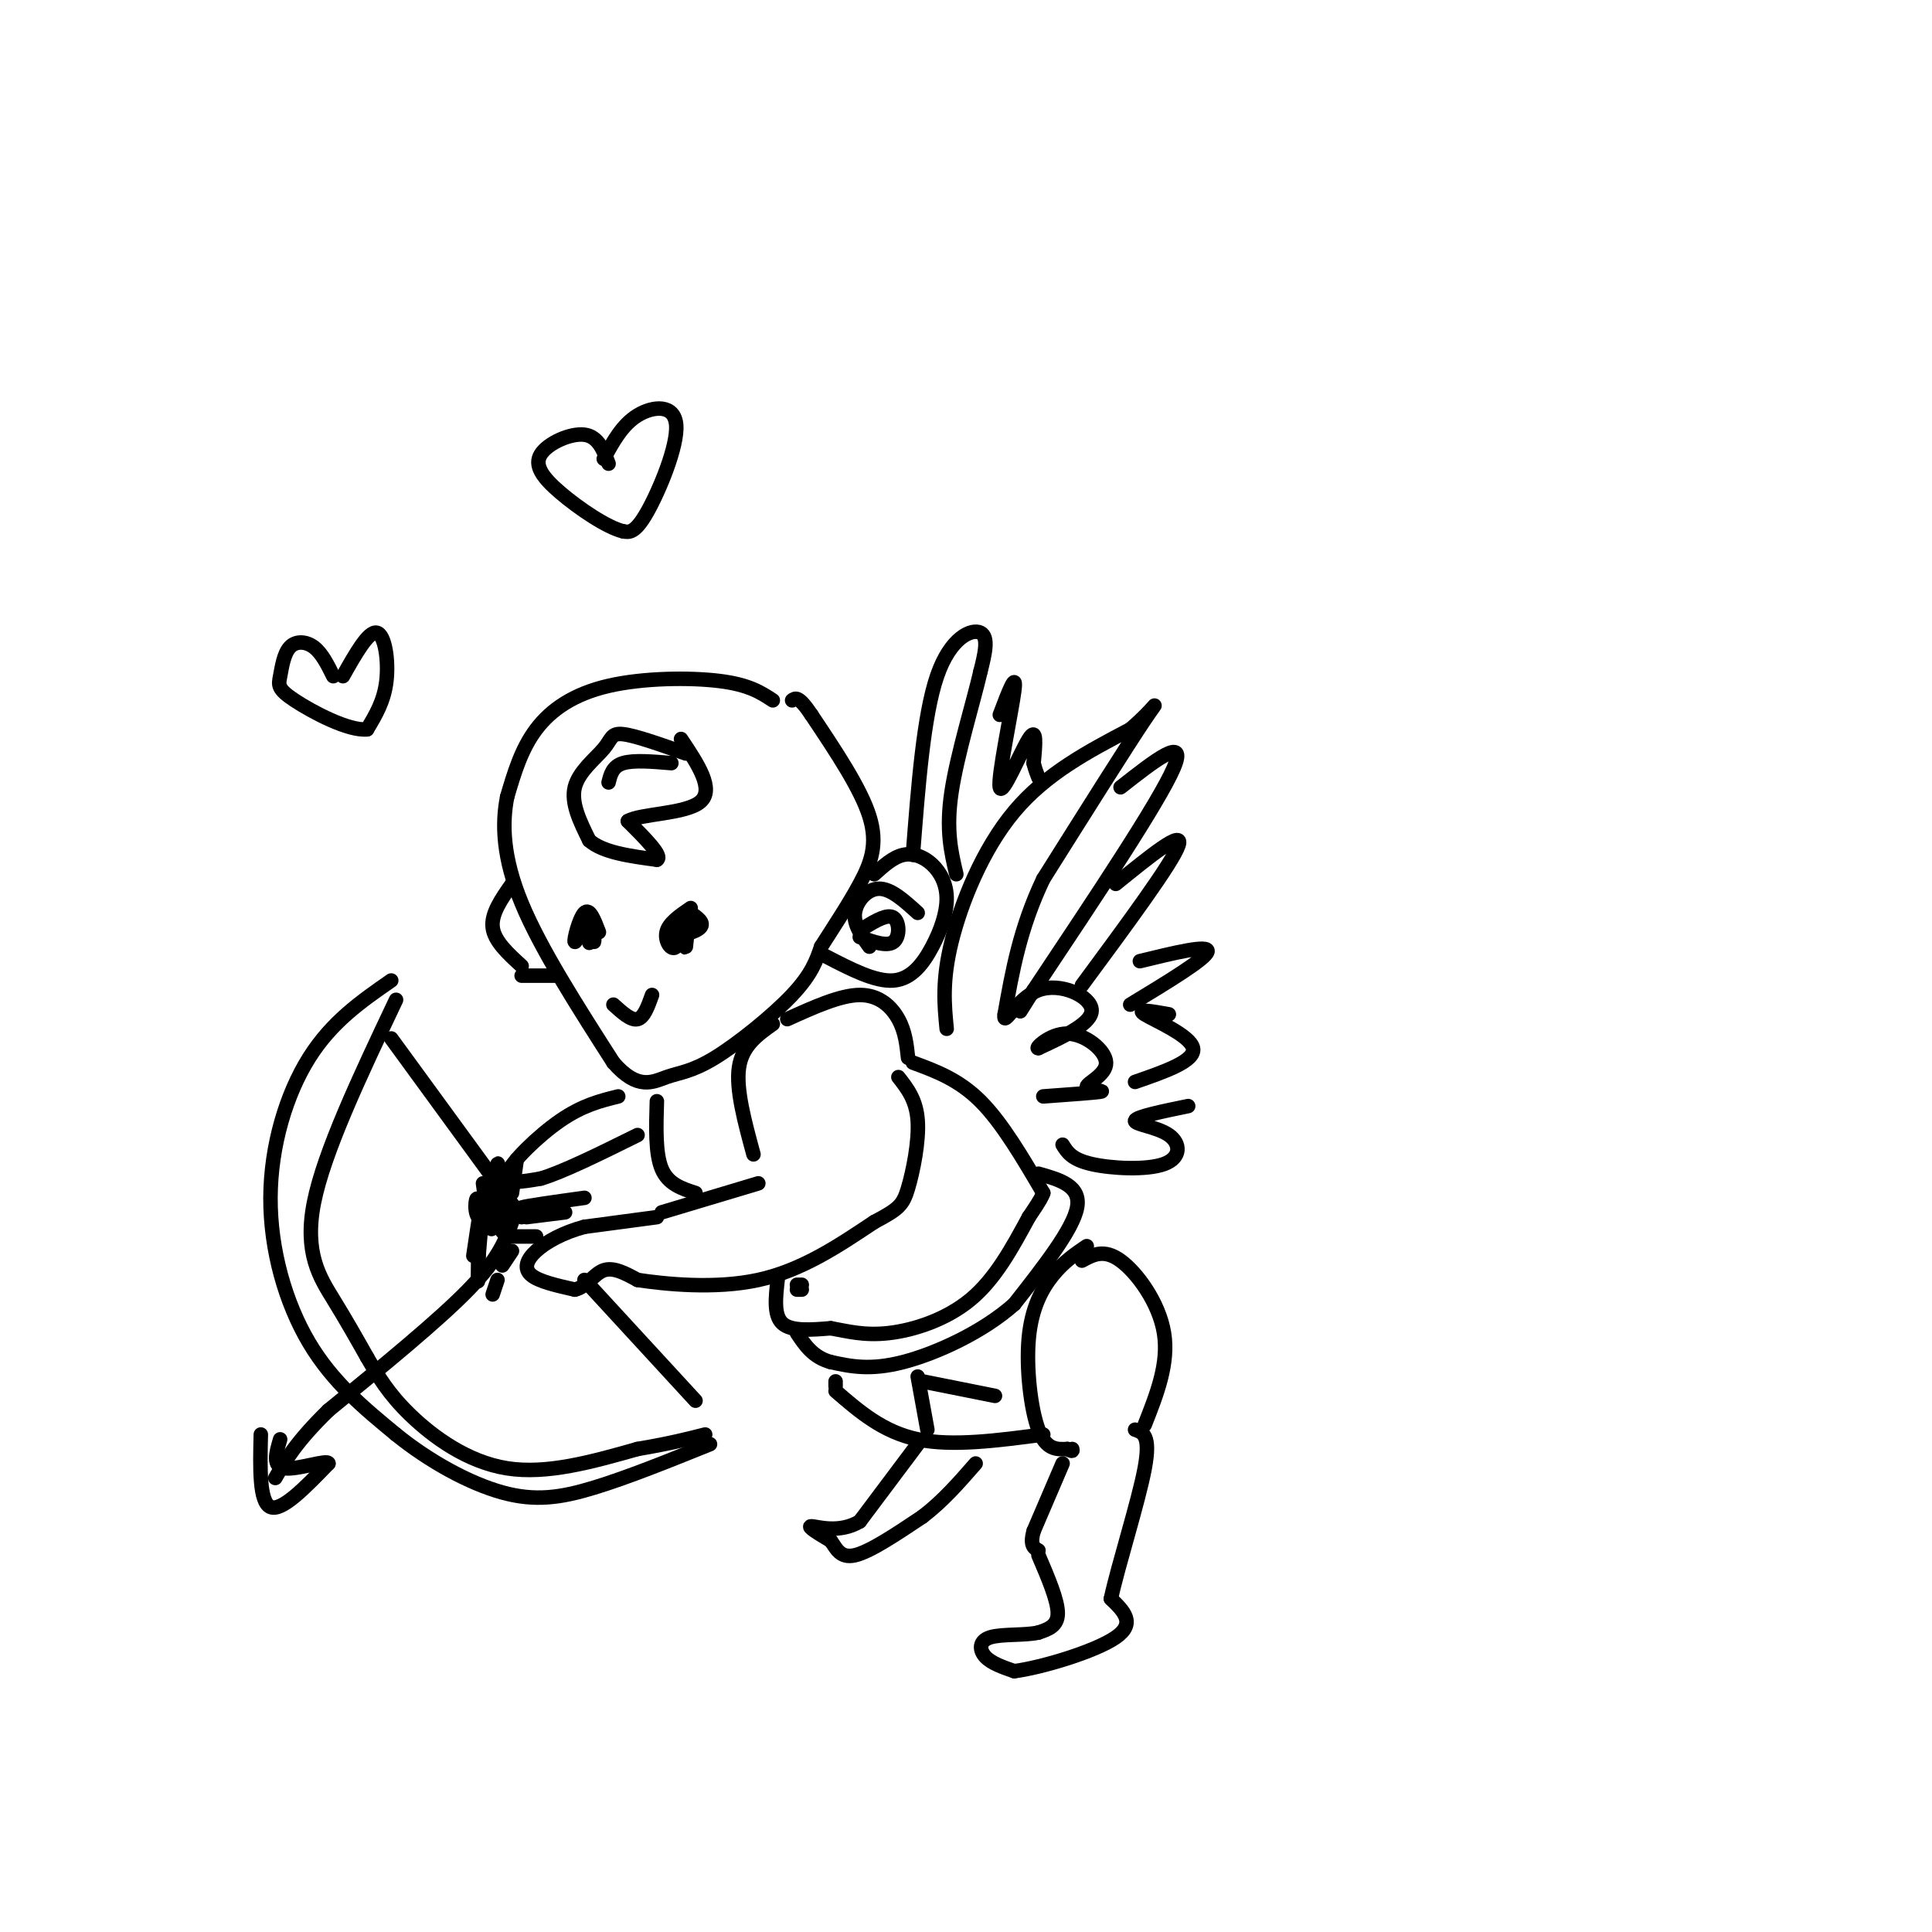 <svg viewBox='0 0 400 400' version='1.1' xmlns='http://www.w3.org/2000/svg' xmlns:xlink='http://www.w3.org/1999/xlink'><g fill='none' stroke='rgb(0,0,0)' stroke-width='3' stroke-linecap='round' stroke-linejoin='round'><path d='M160,145c-2.458,-1.619 -4.917,-3.238 -11,-4c-6.083,-0.762 -15.792,-0.667 -23,1c-7.208,1.667 -11.917,4.905 -15,9c-3.083,4.095 -4.542,9.048 -6,14'/><path d='M105,165c-1.111,5.600 -0.889,12.600 3,22c3.889,9.400 11.444,21.200 19,33'/><path d='M127,220c5.061,5.852 8.212,3.981 11,3c2.788,-0.981 5.212,-1.072 10,-4c4.788,-2.928 11.939,-8.694 16,-13c4.061,-4.306 5.030,-7.153 6,-10'/><path d='M170,196c2.476,-3.905 5.667,-8.667 8,-13c2.333,-4.333 3.810,-8.238 2,-14c-1.810,-5.762 -6.905,-13.381 -12,-21'/><path d='M168,148c-2.667,-4.000 -3.333,-3.500 -4,-3'/><path d='M142,156c-5.238,-1.857 -10.476,-3.714 -13,-4c-2.524,-0.286 -2.333,1.000 -4,3c-1.667,2.000 -5.190,4.714 -6,8c-0.810,3.286 1.095,7.143 3,11'/><path d='M122,174c2.833,2.500 8.417,3.250 14,4'/><path d='M136,178c1.333,-0.667 -2.333,-4.333 -6,-8'/><path d='M130,170c2.578,-1.556 12.022,-1.444 15,-4c2.978,-2.556 -0.511,-7.778 -4,-13'/><path d='M139,158c-3.917,-0.333 -7.833,-0.667 -10,0c-2.167,0.667 -2.583,2.333 -3,4'/><path d='M124,193c-0.960,-2.533 -1.920,-5.065 -3,-4c-1.080,1.065 -2.279,5.729 -2,6c0.279,0.271 2.037,-3.850 3,-4c0.963,-0.150 1.132,3.671 1,4c-0.132,0.329 -0.566,-2.836 -1,-6'/><path d='M122,189c-0.156,0.578 -0.044,5.022 0,6c0.044,0.978 0.022,-1.511 0,-4'/><path d='M143,188c-2.290,1.566 -4.579,3.132 -5,5c-0.421,1.868 1.028,4.036 2,3c0.972,-1.036 1.467,-5.278 1,-6c-0.467,-0.722 -1.895,2.075 -1,3c0.895,0.925 4.113,-0.021 5,-1c0.887,-0.979 -0.556,-1.989 -2,-3'/><path d='M143,189c-0.533,1.311 -0.867,6.089 -1,7c-0.133,0.911 -0.067,-2.044 0,-5'/><path d='M127,208c1.833,1.667 3.667,3.333 5,3c1.333,-0.333 2.167,-2.667 3,-5'/><path d='M106,183c-2.167,3.083 -4.333,6.167 -4,9c0.333,2.833 3.167,5.417 6,8'/><path d='M181,181c1.961,-1.769 3.921,-3.538 6,-4c2.079,-0.462 4.275,0.382 6,2c1.725,1.618 2.978,4.011 3,7c0.022,2.989 -1.186,6.574 -3,10c-1.814,3.426 -4.232,6.693 -8,7c-3.768,0.307 -8.884,-2.347 -14,-5'/><path d='M190,189c-2.756,-2.511 -5.511,-5.022 -8,-5c-2.489,0.022 -4.711,2.578 -5,5c-0.289,2.422 1.356,4.711 3,7'/><path d='M179,192c2.378,-1.422 4.756,-2.844 6,-2c1.244,0.844 1.356,3.956 0,5c-1.356,1.044 -4.178,0.022 -7,-1'/><path d='M108,202c0.000,0.000 7.000,0.000 7,0'/><path d='M163,211c5.489,-2.489 10.978,-4.978 15,-5c4.022,-0.022 6.578,2.422 8,5c1.422,2.578 1.711,5.289 2,8'/><path d='M160,212c-3.167,2.250 -6.333,4.500 -7,9c-0.667,4.500 1.167,11.250 3,18'/><path d='M157,245c0.000,0.000 -20.000,6.000 -20,6'/><path d='M136,252c0.000,0.000 -15.000,2.000 -15,2'/><path d='M121,254c-4.417,1.179 -7.958,3.125 -10,5c-2.042,1.875 -2.583,3.679 -1,5c1.583,1.321 5.292,2.161 9,3'/><path d='M119,267c2.422,-0.511 3.978,-3.289 6,-4c2.022,-0.711 4.511,0.644 7,2'/><path d='M132,265c5.578,0.844 16.022,1.956 25,0c8.978,-1.956 16.489,-6.978 24,-12'/><path d='M181,253c5.131,-2.714 5.958,-3.500 7,-7c1.042,-3.500 2.298,-9.714 2,-14c-0.298,-4.286 -2.149,-6.643 -4,-9'/><path d='M136,228c-0.167,5.417 -0.333,10.833 1,14c1.333,3.167 4.167,4.083 7,5'/><path d='M128,227c-3.689,0.911 -7.378,1.822 -12,5c-4.622,3.178 -10.178,8.622 -11,11c-0.822,2.378 3.089,1.689 7,1'/><path d='M112,244c4.500,-1.333 12.250,-5.167 20,-9'/><path d='M189,220c4.750,1.750 9.500,3.500 14,8c4.500,4.500 8.750,11.750 13,19'/><path d='M165,267c0.000,0.000 1.000,0.000 1,0'/><path d='M166,266c0.000,0.000 -1.000,0.000 -1,0'/><path d='M161,265c-0.417,3.667 -0.833,7.333 1,9c1.833,1.667 5.917,1.333 10,1'/><path d='M172,275c3.393,0.595 6.875,1.583 12,1c5.125,-0.583 11.893,-2.738 17,-7c5.107,-4.262 8.554,-10.631 12,-17'/><path d='M213,252c2.500,-3.667 2.750,-4.333 3,-5'/><path d='M215,243c4.417,1.250 8.833,2.500 8,7c-0.833,4.500 -6.917,12.250 -13,20'/><path d='M210,270c-6.467,5.778 -16.133,10.222 -23,12c-6.867,1.778 -10.933,0.889 -15,0'/><path d='M172,282c-3.667,-1.000 -5.333,-3.500 -7,-6'/><path d='M225,258c-2.369,1.607 -4.738,3.214 -7,6c-2.262,2.786 -4.417,6.750 -5,13c-0.583,6.250 0.405,14.786 2,19c1.595,4.214 3.798,4.107 6,4'/><path d='M221,300c1.167,0.667 1.083,0.333 1,0'/><path d='M224,261c2.289,-1.244 4.578,-2.489 8,0c3.422,2.489 7.978,8.711 9,15c1.022,6.289 -1.489,12.644 -4,19'/><path d='M220,303c0.000,0.000 -6.000,14.000 -6,14'/><path d='M214,317c-0.833,3.000 0.083,3.500 1,4'/><path d='M215,322c2.000,4.667 4.000,9.333 4,12c0.000,2.667 -2.000,3.333 -4,4'/><path d='M215,338c-2.750,0.643 -7.625,0.250 -10,1c-2.375,0.750 -2.250,2.643 -1,4c1.250,1.357 3.625,2.179 6,3'/><path d='M210,346c5.644,-0.733 16.756,-4.067 21,-7c4.244,-2.933 1.622,-5.467 -1,-8'/><path d='M230,331c1.489,-6.889 5.711,-20.111 7,-27c1.289,-6.889 -0.356,-7.444 -2,-8'/><path d='M173,286c0.000,0.000 0.000,1.000 0,1'/><path d='M173,288c4.917,4.250 9.833,8.500 17,10c7.167,1.500 16.583,0.250 26,-1'/><path d='M190,299c0.000,0.000 -12.000,16.000 -12,16'/><path d='M178,315c-4.267,2.578 -8.933,1.022 -10,1c-1.067,-0.022 1.467,1.489 4,3'/><path d='M172,319c1.111,1.489 1.889,3.711 5,3c3.111,-0.711 8.556,-4.356 14,-8'/><path d='M191,314c4.167,-3.167 7.583,-7.083 11,-11'/><path d='M190,285c0.000,0.000 2.000,11.000 2,11'/><path d='M191,286c0.000,0.000 15.000,3.000 15,3'/><path d='M81,203c-6.149,4.262 -12.298,8.524 -17,16c-4.702,7.476 -7.958,18.167 -8,29c-0.042,10.833 3.131,21.810 8,30c4.869,8.190 11.435,13.595 18,19'/><path d='M82,297c6.917,5.607 15.208,10.125 22,12c6.792,1.875 12.083,1.107 19,-1c6.917,-2.107 15.458,-5.554 24,-9'/><path d='M82,207c-7.467,15.778 -14.933,31.556 -17,42c-2.067,10.444 1.267,15.556 4,20c2.733,4.444 4.867,8.222 7,12'/><path d='M76,281c2.250,3.869 4.375,7.542 9,12c4.625,4.458 11.750,9.702 20,11c8.250,1.298 17.625,-1.351 27,-4'/><path d='M132,300c6.833,-1.167 10.417,-2.083 14,-3'/><path d='M81,215c0.000,0.000 27.000,37.000 27,37'/><path d='M121,265c0.000,0.000 23.000,25.000 23,25'/><path d='M106,253c-1.333,3.750 -2.667,7.500 -9,14c-6.333,6.500 -17.667,15.750 -29,25'/><path d='M68,292c-6.667,6.500 -8.833,10.250 -11,14'/><path d='M54,297c-0.167,7.000 -0.333,14.000 2,15c2.333,1.000 7.167,-4.000 12,-9'/><path d='M68,303c-0.089,-0.911 -6.311,1.311 -9,1c-2.689,-0.311 -1.844,-3.156 -1,-6'/><path d='M106,251c-2.958,1.226 -5.917,2.452 -7,1c-1.083,-1.452 -0.292,-5.583 0,-3c0.292,2.583 0.083,11.881 0,15c-0.083,3.119 -0.042,0.060 0,-3'/><path d='M99,261c0.311,-3.889 1.089,-12.111 1,-13c-0.089,-0.889 -1.044,5.556 -2,12'/><path d='M100,245c0.756,5.556 1.511,11.111 2,9c0.489,-2.111 0.711,-11.889 1,-13c0.289,-1.111 0.644,6.444 1,14'/><path d='M107,240c0.000,0.000 -1.000,7.000 -1,7'/><path d='M115,250c-4.000,0.167 -8.000,0.333 -7,0c1.000,-0.333 7.000,-1.167 13,-2'/><path d='M109,252c0.000,0.000 8.000,-1.000 8,-1'/><path d='M106,256c0.000,0.000 5.000,0.000 5,0'/><path d='M106,259c0.000,0.000 -2.000,3.000 -2,3'/><path d='M103,265c0.000,0.000 -1.000,3.000 -1,3'/><path d='M196,213c-0.489,-4.978 -0.978,-9.956 1,-18c1.978,-8.044 6.422,-19.156 13,-27c6.578,-7.844 15.289,-12.422 24,-17'/><path d='M234,151c5.333,-4.556 6.667,-7.444 3,-2c-3.667,5.444 -12.333,19.222 -21,33'/><path d='M216,182c-4.833,10.167 -6.417,19.083 -8,28'/><path d='M208,210c-0.440,3.060 2.458,-3.292 7,-5c4.542,-1.708 10.726,1.226 11,4c0.274,2.774 -5.363,5.387 -11,8'/><path d='M215,217c-0.916,0.272 2.293,-3.049 6,-3c3.707,0.049 7.911,3.467 8,6c0.089,2.533 -3.938,4.182 -4,5c-0.062,0.818 3.839,0.805 3,1c-0.839,0.195 -6.420,0.597 -12,1'/><path d='M232,163c7.000,-5.500 14.000,-11.000 11,-4c-3.000,7.000 -16.000,26.500 -29,46'/><path d='M214,205c-4.833,7.667 -2.417,3.833 0,0'/><path d='M231,183c7.083,-5.750 14.167,-11.500 13,-8c-1.167,3.500 -10.583,16.250 -20,29'/><path d='M236,199c7.167,-1.750 14.333,-3.500 14,-2c-0.333,1.500 -8.167,6.250 -16,11'/><path d='M242,210c-3.489,-0.622 -6.978,-1.244 -5,0c1.978,1.244 9.422,4.356 10,7c0.578,2.644 -5.711,4.822 -12,7'/><path d='M246,229c-5.362,1.104 -10.724,2.207 -11,3c-0.276,0.793 4.534,1.274 7,3c2.466,1.726 2.587,4.695 -1,6c-3.587,1.305 -10.882,0.944 -15,0c-4.118,-0.944 -5.059,-2.472 -6,-4'/><path d='M189,177c1.111,-14.444 2.222,-28.889 5,-37c2.778,-8.111 7.222,-9.889 9,-9c1.778,0.889 0.889,4.444 0,8'/><path d='M203,139c-1.378,6.044 -4.822,17.156 -6,25c-1.178,7.844 -0.089,12.422 1,17'/><path d='M207,148c1.780,-4.702 3.560,-9.405 3,-5c-0.560,4.405 -3.458,17.917 -3,20c0.458,2.083 4.274,-7.262 6,-10c1.726,-2.738 1.363,1.131 1,5'/><path d='M214,158c0.333,1.333 0.667,2.167 1,3'/><path d='M125,95c1.905,-3.518 3.810,-7.036 7,-9c3.190,-1.964 7.667,-2.375 8,2c0.333,4.375 -3.476,13.536 -6,18c-2.524,4.464 -3.762,4.232 -5,4'/><path d='M129,110c-3.348,-0.791 -9.217,-4.769 -13,-8c-3.783,-3.231 -5.480,-5.716 -4,-8c1.480,-2.284 6.137,-4.367 9,-4c2.863,0.367 3.931,3.183 5,6'/><path d='M71,140c2.644,-4.689 5.289,-9.378 7,-9c1.711,0.378 2.489,5.822 2,10c-0.489,4.178 -2.244,7.089 -4,10'/><path d='M76,151c-3.820,0.399 -11.369,-3.603 -15,-6c-3.631,-2.397 -3.344,-3.189 -3,-5c0.344,-1.811 0.747,-4.641 2,-6c1.253,-1.359 3.358,-1.245 5,0c1.642,1.245 2.821,3.623 4,6'/></g>
</svg>